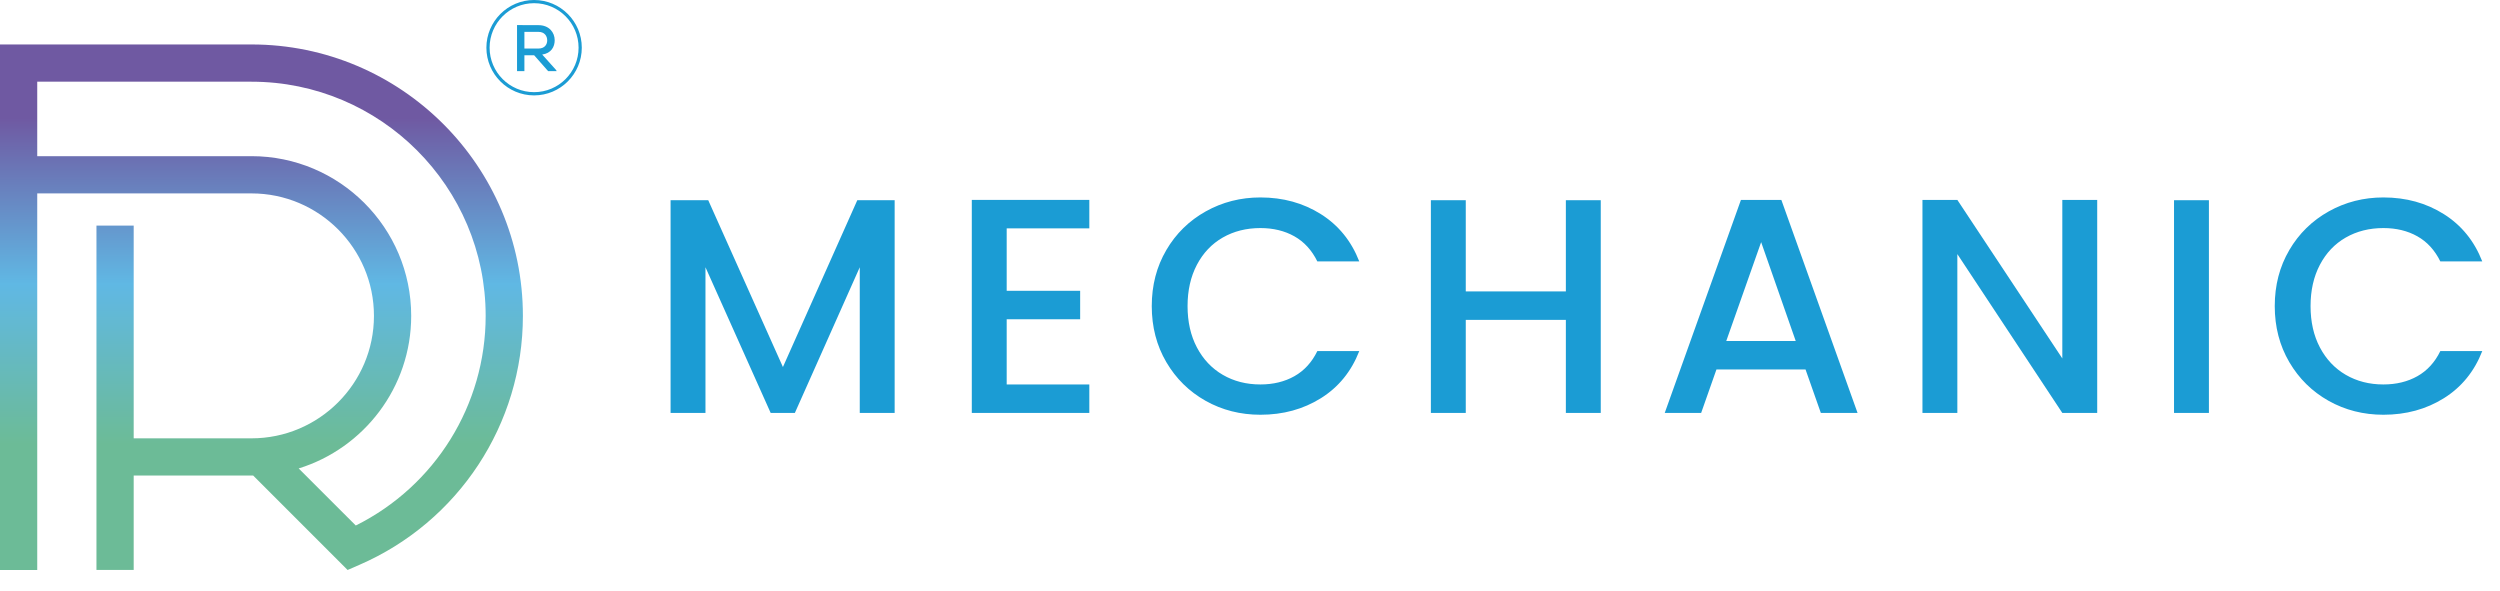 <?xml version="1.0" encoding="UTF-8"?>
<svg id="Ebene_1" xmlns="http://www.w3.org/2000/svg" xmlns:xlink="http://www.w3.org/1999/xlink" version="1.1" viewBox="0 0 1065.5 251.91">
  <!-- Generator: Adobe Illustrator 29.8.0, SVG Export Plug-In . SVG Version: 2.1.1 Build 160)  -->
  <defs>
    <style>
      .st0 {
        fill: url(#Unbenannter_Verlauf);
      }

      .st1 {
        isolation: isolate;
      }

      .st2 {
        fill: #1b9cd4;
      }
    </style>
    <linearGradient id="Unbenannter_Verlauf" data-name="Unbenannter Verlauf" x1="111.43" y1="202.96" x2="111.43" y2="64.14" gradientTransform="translate(0 253.28) scale(1 -1)" gradientUnits="userSpaceOnUse">
      <stop offset="0" stop-color="#6f59a2"/>
      <stop offset=".51" stop-color="#60b8e4"/>
      <stop offset="1" stop-color="#6cbb97"/>
    </linearGradient>
  </defs>
  <g>
    <g class="st1">
      <g class="st1">
        <path class="st2" d="M381.3,85.33v90.66h-14.87v-62.09l-27.66,62.09h-10.31l-27.79-62.09v62.09h-14.87v-90.66h16.05l31.83,71.1,31.7-71.1h15.91Z"/>
      </g>
      <g class="st1">
        <path class="st2" d="M429.05,97.33v26.61h31.31v12.13h-31.31v27.79h35.22v12.13h-50.09v-90.79h50.09v12.13h-35.22Z"/>
      </g>
    </g>
    <g class="st1">
      <g class="st1">
        <path class="st2" d="M497.07,106.59c4.13-7.04,9.74-12.54,16.83-16.5,7.09-3.96,14.85-5.94,23.29-5.94,9.65,0,18.24,2.37,25.76,7.11,7.52,4.74,12.98,11.46,16.37,20.16h-17.87c-2.35-4.78-5.61-8.35-9.78-10.7-4.17-2.35-9-3.52-14.48-3.52-6,0-11.35,1.35-16.05,4.04-4.7,2.7-8.37,6.57-11.02,11.61-2.65,5.04-3.98,10.92-3.98,17.61s1.32,12.57,3.98,17.61c2.65,5.04,6.33,8.94,11.02,11.67,4.7,2.74,10.04,4.11,16.05,4.11,5.48,0,10.31-1.17,14.48-3.52,4.17-2.35,7.44-5.91,9.78-10.7h17.87c-3.39,8.7-8.85,15.39-16.37,20.09-7.52,4.7-16.11,7.04-25.76,7.04-8.52,0-16.31-1.98-23.35-5.93-7.04-3.96-12.63-9.46-16.76-16.5-4.13-7.04-6.2-15-6.2-23.87s2.06-16.83,6.2-23.87Z"/>
      </g>
    </g>
    <g class="st1">
      <g class="st1">
        <path class="st2" d="M682.24,85.33v90.66h-14.87v-39.66h-42.66v39.66h-14.87v-90.66h14.87v38.87h42.66v-38.87h14.87Z"/>
        <path class="st2" d="M769.51,157.47h-37.96l-6.52,18.52h-15.52l32.48-90.79h17.22l32.48,90.79h-15.65l-6.52-18.52ZM765.34,145.34l-14.74-42.14-14.87,42.14h29.61Z"/>
      </g>
      <g class="st1">
        <path class="st2" d="M893.83,175.99h-14.87l-44.74-67.7v67.7h-14.87v-90.79h14.87l44.74,67.57v-67.57h14.87v90.79Z"/>
      </g>
      <g class="st1">
        <path class="st2" d="M941.44,85.33v90.66h-14.87v-90.66h14.87Z"/>
      </g>
    </g>
    <g class="st1">
      <g class="st1">
        <path class="st2" d="M975.69,106.59c4.13-7.04,9.74-12.54,16.83-16.5,7.09-3.96,14.85-5.94,23.29-5.94,9.65,0,18.24,2.37,25.76,7.11,7.52,4.74,12.98,11.46,16.37,20.16h-17.87c-2.35-4.78-5.61-8.35-9.78-10.7-4.17-2.35-9-3.52-14.48-3.52-6,0-11.35,1.35-16.05,4.04-4.7,2.7-8.37,6.57-11.02,11.61-2.65,5.04-3.98,10.92-3.98,17.61s1.32,12.57,3.98,17.61c2.65,5.04,6.33,8.94,11.02,11.67,4.7,2.74,10.04,4.11,16.05,4.11,5.48,0,10.31-1.17,14.48-3.52,4.17-2.35,7.44-5.91,9.78-10.7h17.87c-3.39,8.7-8.85,15.39-16.37,20.09-7.52,4.7-16.11,7.04-25.76,7.04-8.52,0-16.31-1.98-23.35-5.93-7.04-3.96-12.63-9.46-16.76-16.5-4.13-7.04-6.2-15-6.2-23.87s2.06-16.83,6.2-23.87Z"/>
      </g>
    </g>
  </g>
  <g>
    <path class="st0" d="M107.18,18.96H0v223.97h15.87V82.43h91.31c28.79,0,52.2,23.42,52.2,52.2s-23.42,52.19-52.2,52.19h-50.2v-90.66h-15.87v146.76h15.87v-40.24h50.2c.24,0,.49,0,.73,0l40.24,40.25,4.96-2.16c42.37-18.37,69.75-60.03,69.75-106.14,0-63.79-51.89-115.68-115.68-115.68v.02ZM151.63,223.97l-24.33-24.32c27.74-8.59,47.95-34.5,47.95-65.02,0-37.54-30.53-68.07-68.07-68.07H15.87v-31.74h91.31c55.03,0,99.81,44.77,99.81,99.81,0,37.99-21.55,72.5-55.35,89.34h0Z"/>
    <g>
      <path class="st2" d="M227.63,40.66c-11.21,0-20.33-9.12-20.33-20.33S216.42,0,227.63,0s20.33,9.12,20.33,20.33-9.12,20.33-20.33,20.33ZM227.63,1.36c-10.46,0-18.96,8.51-18.96,18.96s8.51,18.96,18.96,18.96,18.96-8.51,18.96-18.96S238.09,1.36,227.63,1.36Z"/>
      <path class="st2" d="M237.29,30.33h-3.67l-5.97-6.78h-4.15v6.78h-3.14V10.69c3.05,0,6.08.03,9.13.03,4.54,0,6.92,3.11,6.92,6.42,0,2.8-1.46,5.55-5.32,6.11l5.86,6.53.34.56h0ZM223.5,13.57v7.12h5.97c2.61,0,3.75-1.65,3.75-3.5s-1.15-3.61-3.73-3.61h-6,0Z"/>
    </g>
  </g>
</svg>